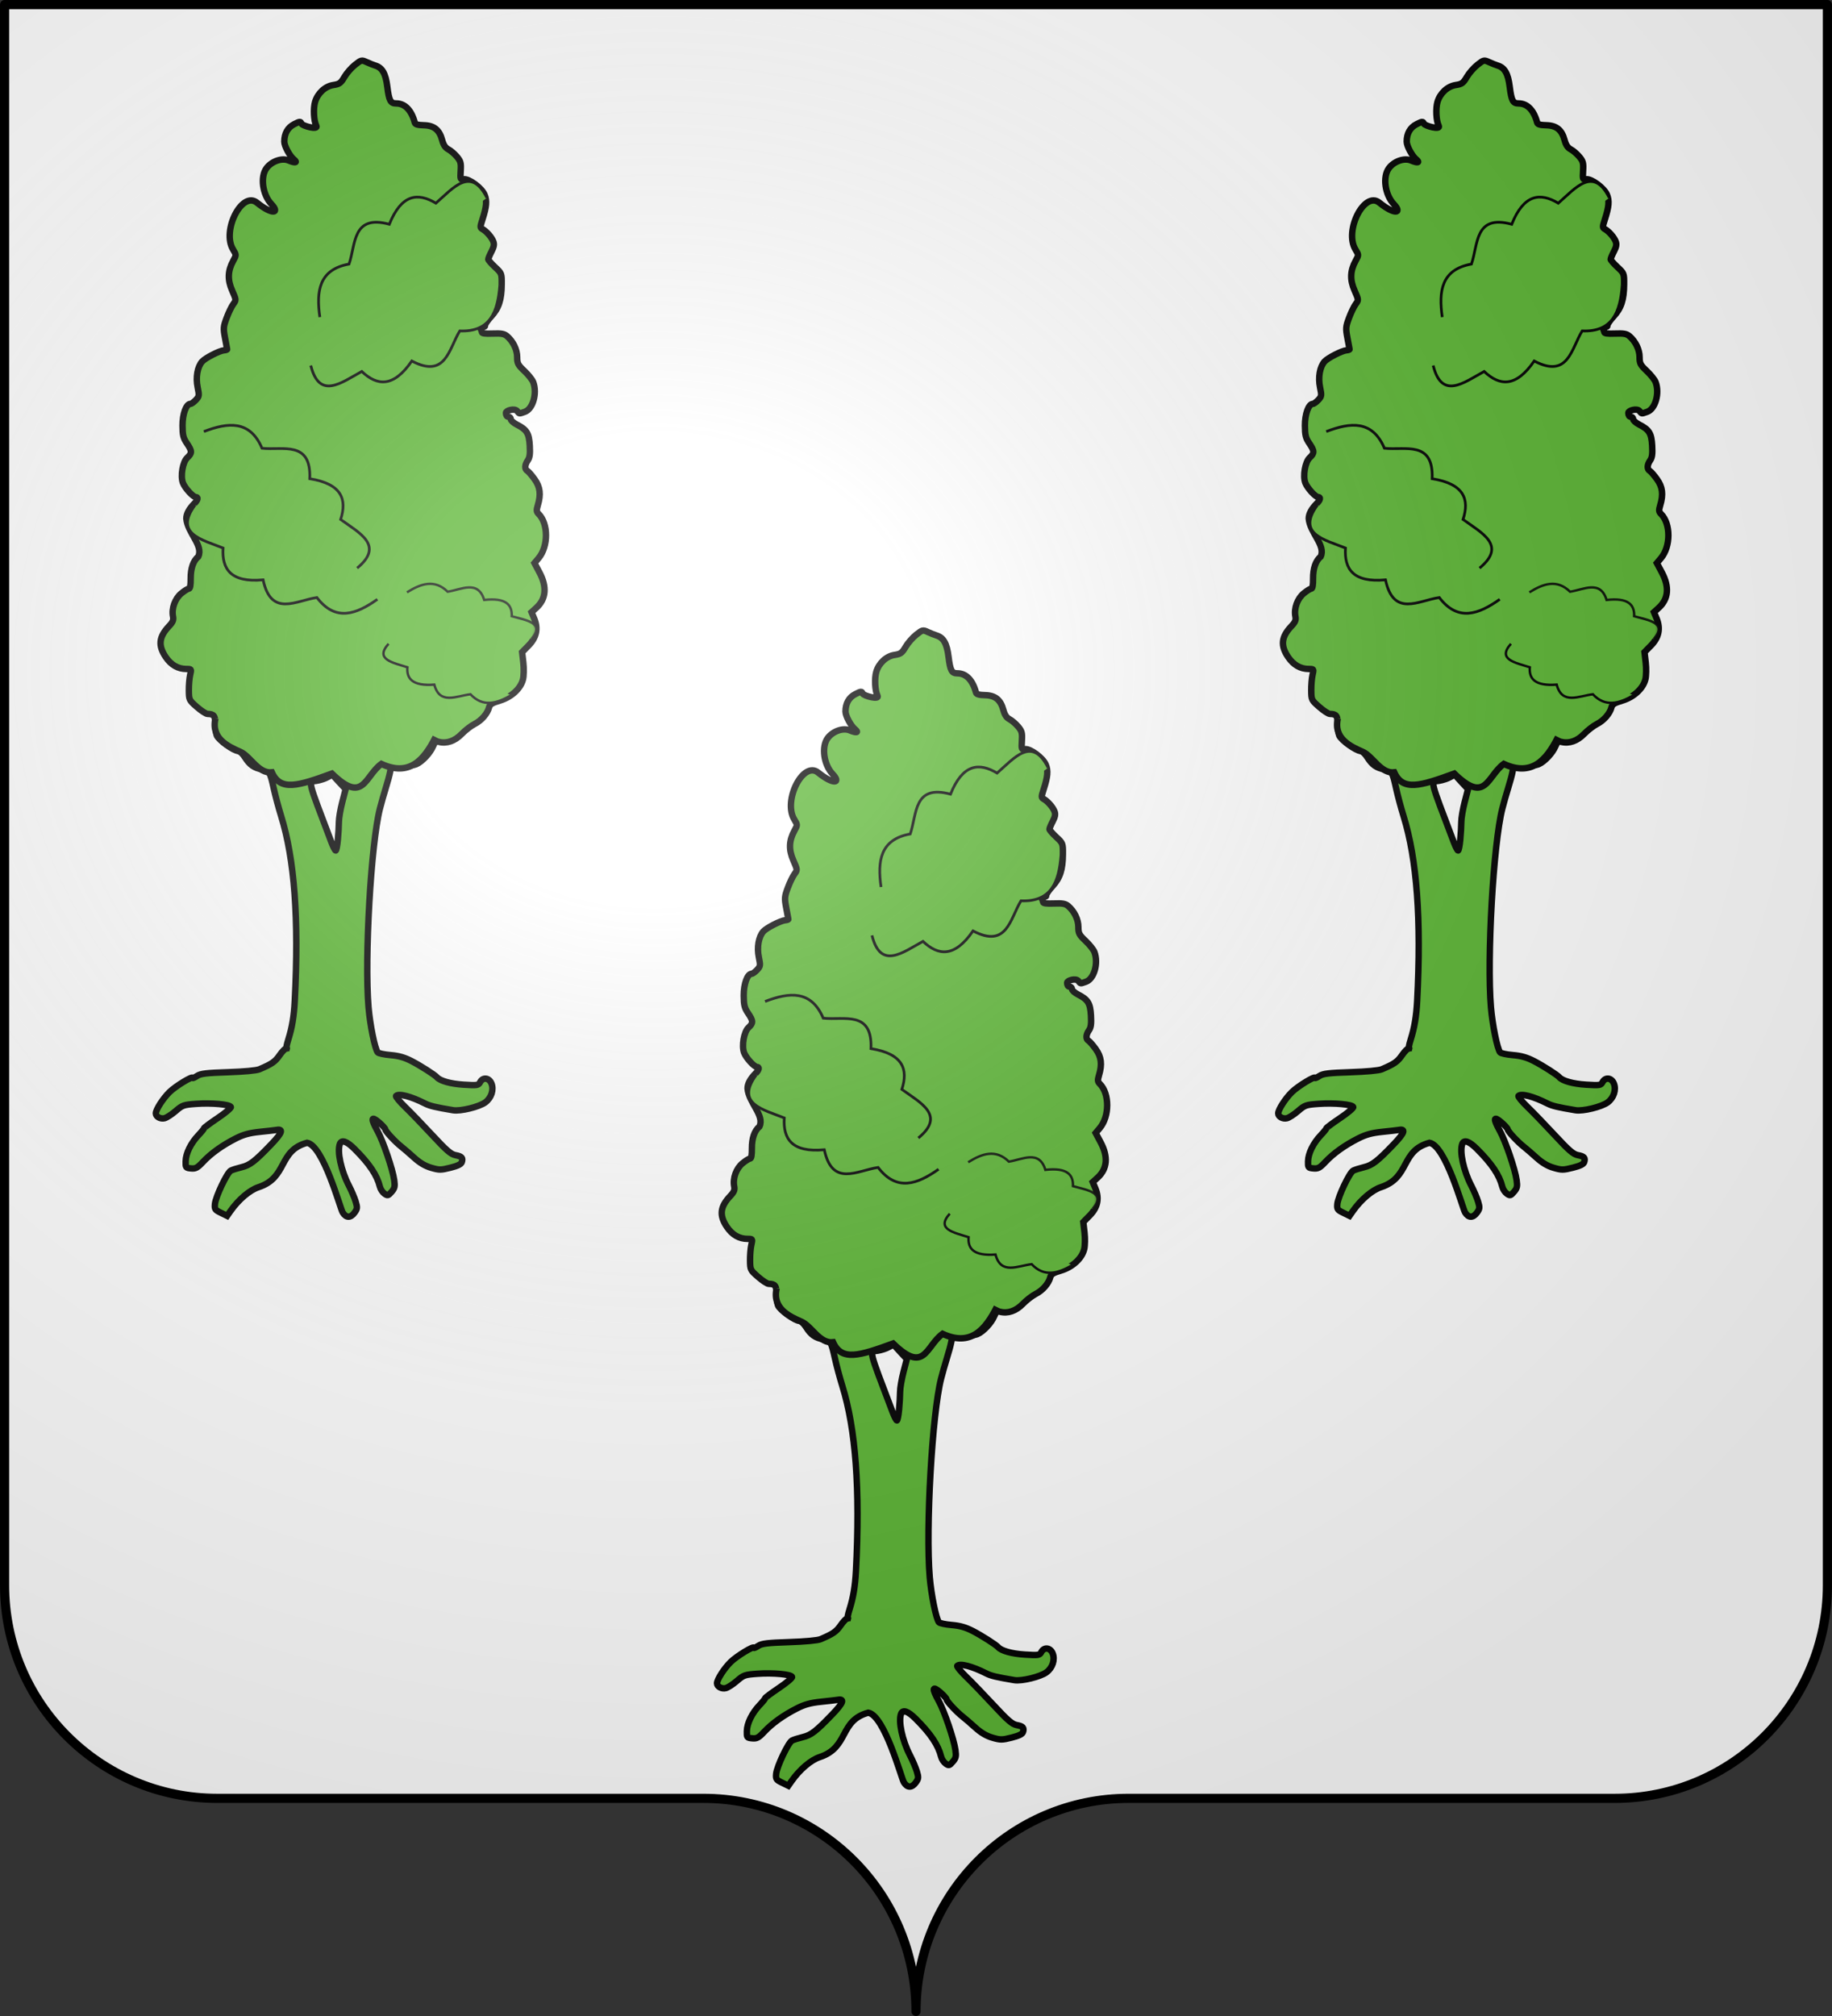 <svg xmlns="http://www.w3.org/2000/svg" xmlns:xlink="http://www.w3.org/1999/xlink" width="600.003" height="660" version="1.0"><rect width="100%" height="100%" fill="#333333" stroke="none"/><desc>Flag of Canton of Valais (Wallis)</desc><defs><g id="d"><path id="c" d="M0 0v1h.5z" transform="rotate(18 3.157 -.5)"/><use xlink:href="#c" width="810" height="540" transform="scale(-1 1)"/></g><g id="e"><use xlink:href="#d" width="810" height="540" transform="rotate(72)"/><use xlink:href="#d" width="810" height="540" transform="rotate(144)"/></g><radialGradient xlink:href="#a" id="k" cx="285.186" cy="200.448" r="300" fx="285.186" fy="200.448" gradientTransform="matrix(1.551 0 0 1.35 -152.894 151.099)" gradientUnits="userSpaceOnUse"/><linearGradient id="a"><stop offset="0" style="stop-color:white;stop-opacity:.314"/><stop offset=".19" style="stop-color:white;stop-opacity:.251"/><stop offset=".6" style="stop-color:#6b6b6b;stop-opacity:.125"/><stop offset="1" style="stop-color:black;stop-opacity:.125"/></linearGradient></defs><g style="display:inline"><g style="fill:#fff"><g style="fill:#fff;stroke:none;display:inline"><path d="M375 860.862c0-38.504 31.203-69.753 69.65-69.753h159.2c38.447 0 69.65-31.25 69.65-69.754V203.862h-597v517.493c0 38.504 31.203 69.754 69.65 69.754h159.2c38.447 0 69.65 31.25 69.65 69.753" style="fill:#fff;fill-opacity:1;fill-rule:nonzero;stroke:none;display:inline" transform="translate(-75 -202.362)"/></g></g></g><g style="display:inline"><g style="display:inline"><g style="fill:#5ab532"><path d="M2719.868 644.79c.74 0-1.29 2.12 1.061-5.387s3.513-14.48 4.012-24.112c2.63-50.735-.133-88.107-8.5-115-1.54-4.95-3.595-12.6-4.565-17-2.309-10.466-2.716-11.144-7.17-11.958-5.091-.93-7.805-2.833-10.793-7.568-1.38-2.186-3.297-3.974-4.26-3.974-2.765 0-12.219-6.856-13.271-9.623-.525-1.38-.953-4.68-.953-7.335 0-4.91-.88-6.014-4.832-6.063-.918-.011-3.888-1.962-6.6-4.334-4.842-4.236-4.932-4.422-4.998-10.23-.037-3.253.32-7.603.793-9.665.852-3.72.834-3.75-2.284-3.75-5.28 0-9.584-2.475-12.933-7.438-4.842-7.175-4.258-12.52 2.103-19.244 2.361-2.495 2.89-3.789 2.45-6-.987-4.971 1.216-11.103 5.155-14.35 1.98-1.632 4.117-2.968 4.748-2.968.745 0 1.13-2.19 1.1-6.25-.045-6.325 1.604-11.1 4.732-13.696 3.309-6.967-6.68-14.713-7.434-23.698 0-2.897 1.737-6.094 5.189-9.546 2.054-2.054 2.362-3.81.669-3.81-1.664 0-6.759-5.611-7.971-8.778-1.656-4.326-.153-13.071 2.7-15.716 3.066-2.84 3.03-4.134-.25-8.96-2.244-3.302-2.672-5.033-2.716-10.983-.054-7.14 2.276-13.563 4.92-13.563.61 0 2.129-1.085 3.374-2.41 2.124-2.26 2.193-2.752 1.117-7.932-1.282-6.175-.136-12.708 2.81-16.022 1.987-2.234 10.85-6.765 13.658-6.982 1.1-.085 1.96-.38 1.91-.654-.049-.275-.644-3.436-1.32-7.024-1.136-6.02-1.059-6.986 1-12.5 1.227-3.287 3.087-7.137 4.133-8.556 1.886-2.56 1.88-2.628-.693-8.447-2.964-6.701-2.759-12.31.677-18.553 1.969-3.578 1.968-3.583-.115-7-7.15-11.729 5.585-36.67 14.88-29.144s14.574 6.815 9.014.92-7.083-17.029-3.067-22.406c3.235-4.331 9.585-6.538 13.76-4.783 4.176 1.756 5.782 1.361 3.224-.713s-5.903-8.315-5.903-11.013c0-5.058 2.113-8.799 6.13-10.848 3.51-1.79 3.972-1.83 4.526-.385.555 1.444 10.83 4.23 9.263 1.302-1.566-2.928-1.96-10.815-.74-14.85 1.64-5.428 6.272-9.69 11.356-10.453 3.784-.568 4.66-1.204 6.886-5.004 1.404-2.395 4.369-5.793 6.589-7.551 3.905-3.093 4.142-3.149 7.263-1.706 1.775.82 4.168 1.774 5.318 2.12 4.422 1.328 6.531 5.02 7.548 13.212 1.079 8.686 1.982 10.382 5.533 10.382 5.442 0 9.514 4.212 11.588 11.984.28 1.051 1.908 1.515 5.584 1.591 6.37.132 9.744 2.859 11.456 9.257.808 3.022 1.976 4.777 3.813 5.727 1.457.753 3.863 2.813 5.349 4.578 2.354 2.798 2.657 3.923 2.369 8.786-.314 5.277-.212 5.56 1.901 5.267 3.304-.459 11.19 5.382 12.948 9.588 1.6 3.829 1.288 7.415-1.356 15.611-1.452 4.5-1.447 4.963.064 5.808 2.523 1.413 5.701 5.042 6.735 7.692.702 1.8.432 3.35-1.096 6.281-1.115 2.14-2.028 4.311-2.028 4.824 0 .514 1.893 2.699 4.206 4.857 4.166 3.885 4.205 3.989 4.158 10.786-.067 9.469-1.791 14.787-6.427 19.815-2.165 2.35-3.944 4.896-3.952 5.66-.01.938-.254 1.026-.75.273-.404-.614-1.687-1.413-2.85-1.775-1.165-.363 1.614 4.737 1.613 5.64 0 .902 1.874 1.177 6.75.988 5.392-.209 7.19.113 8.924 1.597 3.835 3.282 6.32 8.417 6.324 13.065 0 3.914.5 4.868 4.484 8.632 2.464 2.327 4.939 5.439 5.5 6.915 2.62 6.89-.15 16.72-5.21 18.483-3.769 1.314-3.28 1.364-4.825-.496-1.544-1.86-6.945-.346-6.945 1.142s.58 2.424 1.5 2.424c.825 0 1.5.666 1.5 1.48 0 .813 1.688 2.34 3.75 3.393 6.262 3.196 7.646 5.444 8.08 13.126.292 5.16-.01 7.42-1.221 9.15-1.96 2.798-2.069 5.478-.265 6.551.739.44 2.764 2.78 4.5 5.2 3.467 4.834 4.04 9.419 2.018 16.167-.965 3.22-.885 4.053.528 5.466 6.076 6.075 6.05 20.224-.048 27.472l-2.581 3.068 3.12 5.853c4.778 8.966 4.132 16.435-1.9 21.944l-3.03 2.768 1.63 3.9c2.61 6.25 1.474 11.81-3.435 16.814l-4.079 4.155.753 6.496c.42 3.622.333 8.228-.196 10.41-1.408 5.8-7.273 11.163-14.558 13.31-4.7 1.385-6.096 2.261-6.562 4.119-.973 3.876-4.748 8.228-9.004 10.38-2.2 1.114-5.838 3.924-8.085 6.247-4.23 4.37-9.364 6.142-14.167 4.885-1.855-.485-2.5.007-3.664 2.79-1.74 4.166-6.777 9.553-10.385 11.106-1.484.639-5.613 1.182-9.174 1.206l-6.476.044-.65 3.5c-.358 1.925-1.57 6.425-2.695 10s-2.786 9.425-3.694 13c-5.56 21.9-9.628 93.07-7.06 123.5.932 11.036 3.926 25.78 5.708 28.105.466.608 4.04 1.373 7.943 1.7 5.21.437 8.732 1.442 13.248 3.78 5.537 2.869 14.363 8.504 15.651 9.993 1.986 2.297 8.592 4.138 16.64 4.636 8.61.534 9.206.443 10.285-1.574 1.73-3.231 5.561-2.796 7.05.8 1.617 3.902-.04 8.992-3.838 11.8-3.792 2.804-15.442 5.647-20.012 4.884-10.99-1.834-14.508-2.671-17.413-4.145-8.839-4.482-16.393-6.465-18.106-4.751-.4.4 2.112 3.467 5.583 6.815s11.169 11.33 17.106 17.735c8.663 9.348 11.478 11.776 14.26 12.298 3.97.745 4.82 1.668 3.978 4.319-.419 1.321-2.521 2.361-7.095 3.51-5.963 1.498-6.95 1.501-11.964.044-3.77-1.096-7.096-3.067-10.72-6.352-2.89-2.62-6.37-5.625-7.734-6.68-3.754-2.902-10.009-9.609-10.104-10.834-.046-.596-1.847-2.598-4-4.45-4.908-4.218-5.214-2.36-.892 5.41 3.51 6.31 9.487 23.854 10.422 30.599.548 3.95.303 5.035-1.65 7.285-2.127 2.449-2.453 2.532-4.432 1.131-1.174-.831-2.447-2.76-2.827-4.285-1.815-7.273-6.506-14.269-15.773-23.523-4.87-4.863-8.08-5.974-9.157-3.168-1.797 4.683.75 16.588 5.52 25.789 1.672 3.228 3.613 7.77 4.311 10.09 1.14 3.788 1.072 4.491-.667 6.879-2.49 3.418-5.277 3.384-7.425-.09-1.562-2.528-12.007-41.588-22.157-43.363-18.232 4.927-11.864 21.559-30.189 27.618-5.505 1.776-12.507 7.729-17.553 14.921l-2.053 2.927-3.947-1.927c-3.608-1.76-3.92-2.227-3.636-5.426.401-4.53 7.587-19.621 9.904-20.802.982-.5 3.985-1.447 6.674-2.103 5.223-1.276 8.212-3.575 18.326-14.095 7.222-7.513 8.02-10.099 2.785-9.034-.55.112-4.911.61-9.692 1.105-6.59.683-10.218 1.675-15 4.101-8.399 4.262-15.412 9.279-20.416 14.604-3.52 3.746-4.594 4.325-7.5 4.048-3.267-.312-3.389-.475-3.316-4.434.09-4.885 3.197-11.23 7.957-16.251 1.898-2.002 3.454-3.922 3.459-4.268 0-.345 3.853-3.213 8.551-6.371s8.375-6.251 8.17-6.872c-.538-1.628-11.858-2.665-21.547-1.973-7.869.562-8.583.811-12.804 4.465-2.46 2.128-5.577 4.147-6.93 4.486-2.538.637-5.432-.958-5.432-2.994 0-2.354 4.405-9.232 8.497-13.266 3.753-3.7 14.503-10.253 14.503-8.84 0 .297 1.217-.258 2.704-1.233 2.211-1.45 5.721-1.872 19.25-2.313 9.975-.326 17.732-1.046 19.531-1.815 7.835-3.345 9.82-4.728 12.608-8.78 1.652-2.401 3.608-4.365 4.347-4.365zm31.909-129.75c.35-3.712.64-8.674.644-11.026 0-2.352.95-7.914 2.103-12.36l2.095-8.084-3.845-4.124c-2.115-2.269-3.972-4.333-4.126-4.587-.155-.255-1.546.284-3.092 1.197-1.545.913-4.715 1.965-7.042 2.337-5.365.858-6.089-2.14 9.204 38.148 1.096 2.887 2.314 5.25 2.707 5.25s1.001-3.038 1.352-6.75z" style="fill:#5ab532;stroke:#000;stroke-width:4;stroke-miterlimit:4;stroke-opacity:1;stroke-dasharray:none" transform="translate(-969.18 3.986)scale(.526)"/><path d="M2662.873 306.732c-13.154 17.944 4.011 21.473 17.438 26.78-.846 13.128 4.761 21.656 24.918 19.81 4.988 23.449 20.61 12.843 33.492 11.007 11.6 15.215 24.487 10.445 37.668 1.099" style="fill:#5ab532;fill-rule:evenodd;stroke:#000;stroke-width:1.692;stroke-linecap:butt;stroke-linejoin:miter;stroke-miterlimit:4;stroke-opacity:1;stroke-dasharray:none" transform="translate(-969.18 3.986)scale(.526)"/><path d="M2675.565 439.468c-2.918 12.564 7.74 17.502 15.448 20.869 6.314 2.758 11.224 13.708 19.67 12.794 5.334 11.918 16.216 8.495 37.375.782 19.762 19.224 20.35 1.665 30.808-6.018 17.388 7.982 26.523-2.284 33.77-16.727" style="fill:#5ab532;fill-rule:evenodd;stroke:#000;stroke-width:4;stroke-linecap:butt;stroke-linejoin:miter;stroke-miterlimit:4;stroke-opacity:1;stroke-dasharray:none" transform="translate(-969.18 3.986)scale(.526)"/><path d="M2734.917 219.917c5.394 21.585 19.079 10.638 31.741 3.702 9.557 9.04 19.7 10.179 31.162-6.504 21.223 11.148 23.049-7.644 29.87-18.727 19.115.802 23.682-12.158 24.918-28.27M2844.6 115.588c-9.96-19.895-20.935-6.233-31.786 3.29-11.295-6.745-21.442-5.65-29.001 13.127-23.14-6.264-20.834 12.475-25.08 24.775-18.833 3.376-20.472 17.02-18.174 33.014M2763.776 346.008c17.188-14.128 1.43-21.797-10.264-30.264 4.07-12.51.75-22.16-19.236-25.364.972-23.952-16.788-17.545-29.724-18.956-7.471-17.613-21.138-16.183-36.224-10.392" style="fill:#5ab532;fill-rule:evenodd;stroke:#000;stroke-width:1.692;stroke-linecap:butt;stroke-linejoin:miter;stroke-miterlimit:4;stroke-opacity:1;stroke-dasharray:none" transform="translate(-969.18 3.986)scale(.526)"/><path d="M2783.343 393.126c-8.845 9.785 2.697 11.71 11.726 14.604-.569 7.16 3.202 11.81 16.756 10.803 3.354 12.787 13.858 7.004 22.52 6.002 7.8 8.298 16.466 5.696 25.33.6" style="fill:#5ab532;fill-rule:evenodd;stroke:#000;stroke-width:1.5;stroke-linecap:butt;stroke-linejoin:miter;stroke-miterlimit:4;stroke-opacity:1;stroke-dasharray:none" transform="translate(-969.18 3.986)scale(.526)"/><path d="M2872.329 390.11c8.457-10.122-3.152-11.596-12.286-14.136.29-7.176-3.66-11.676-17.164-10.143-3.85-12.646-14.12-6.458-22.737-5.12-8.118-7.988-16.675-5.05-25.334.387" style="opacity:.9;fill:#5ab532;fill-rule:evenodd;stroke:#000;stroke-width:1.5;stroke-linecap:butt;stroke-linejoin:miter;stroke-miterlimit:4;stroke-opacity:1;stroke-dasharray:none" transform="translate(-969.18 3.986)scale(.526)"/></g><g style="fill:#5ab532"><path d="M2719.868 644.79c.74 0-1.29 2.12 1.061-5.387s3.513-14.48 4.012-24.112c2.63-50.735-.133-88.107-8.5-115-1.54-4.95-3.595-12.6-4.565-17-2.309-10.466-2.716-11.144-7.17-11.958-5.091-.93-7.805-2.833-10.793-7.568-1.38-2.186-3.297-3.974-4.26-3.974-2.765 0-12.219-6.856-13.271-9.623-.525-1.38-.953-4.68-.953-7.335 0-4.91-.88-6.014-4.832-6.063-.918-.011-3.888-1.962-6.6-4.334-4.842-4.236-4.932-4.422-4.998-10.23-.037-3.253.32-7.603.793-9.665.852-3.72.834-3.75-2.284-3.75-5.28 0-9.584-2.475-12.933-7.438-4.842-7.175-4.258-12.52 2.103-19.244 2.361-2.495 2.89-3.789 2.45-6-.987-4.971 1.216-11.103 5.155-14.35 1.98-1.632 4.117-2.968 4.748-2.968.745 0 1.13-2.19 1.1-6.25-.045-6.325 1.604-11.1 4.732-13.696 3.309-6.967-6.68-14.713-7.434-23.698 0-2.897 1.737-6.094 5.189-9.546 2.054-2.054 2.362-3.81.669-3.81-1.664 0-6.759-5.611-7.971-8.778-1.656-4.326-.153-13.071 2.7-15.716 3.066-2.84 3.03-4.134-.25-8.96-2.244-3.302-2.672-5.033-2.716-10.983-.054-7.14 2.276-13.563 4.92-13.563.61 0 2.129-1.085 3.374-2.41 2.124-2.26 2.193-2.752 1.117-7.932-1.282-6.175-.136-12.708 2.81-16.022 1.987-2.234 10.85-6.765 13.658-6.982 1.1-.085 1.96-.38 1.91-.654-.049-.275-.644-3.436-1.32-7.024-1.136-6.02-1.059-6.986 1-12.5 1.227-3.287 3.087-7.137 4.133-8.556 1.886-2.56 1.88-2.628-.693-8.447-2.964-6.701-2.759-12.31.677-18.553 1.969-3.578 1.968-3.583-.115-7-7.15-11.729 5.585-36.67 14.88-29.144s14.574 6.815 9.014.92-7.083-17.029-3.067-22.406c3.235-4.331 9.585-6.538 13.76-4.783 4.176 1.756 5.782 1.361 3.224-.713s-5.903-8.315-5.903-11.013c0-5.058 2.113-8.799 6.13-10.848 3.51-1.79 3.972-1.83 4.526-.385.555 1.444 10.83 4.23 9.263 1.302-1.566-2.928-1.96-10.815-.74-14.85 1.64-5.428 6.272-9.69 11.356-10.453 3.784-.568 4.66-1.204 6.886-5.004 1.404-2.395 4.369-5.793 6.589-7.551 3.905-3.093 4.142-3.149 7.263-1.706 1.775.82 4.168 1.774 5.318 2.12 4.422 1.328 6.531 5.02 7.548 13.212 1.079 8.686 1.982 10.382 5.533 10.382 5.442 0 9.514 4.212 11.588 11.984.28 1.051 1.908 1.515 5.584 1.591 6.37.132 9.744 2.859 11.456 9.257.808 3.022 1.976 4.777 3.813 5.727 1.457.753 3.863 2.813 5.349 4.578 2.354 2.798 2.657 3.923 2.369 8.786-.314 5.277-.212 5.56 1.901 5.267 3.304-.459 11.19 5.382 12.948 9.588 1.6 3.829 1.288 7.415-1.356 15.611-1.452 4.5-1.447 4.963.064 5.808 2.523 1.413 5.701 5.042 6.735 7.692.702 1.8.432 3.35-1.096 6.281-1.115 2.14-2.028 4.311-2.028 4.824 0 .514 1.893 2.699 4.206 4.857 4.166 3.885 4.205 3.989 4.158 10.786-.067 9.469-1.791 14.787-6.427 19.815-2.165 2.35-3.944 4.896-3.952 5.66-.01.938-.254 1.026-.75.273-.404-.614-1.687-1.413-2.85-1.775-1.165-.363 1.614 4.737 1.613 5.64 0 .902 1.874 1.177 6.75.988 5.392-.209 7.19.113 8.924 1.597 3.835 3.282 6.32 8.417 6.324 13.065 0 3.914.5 4.868 4.484 8.632 2.464 2.327 4.939 5.439 5.5 6.915 2.62 6.89-.15 16.72-5.21 18.483-3.769 1.314-3.28 1.364-4.825-.496-1.544-1.86-6.945-.346-6.945 1.142s.58 2.424 1.5 2.424c.825 0 1.5.666 1.5 1.48 0 .813 1.688 2.34 3.75 3.393 6.262 3.196 7.646 5.444 8.08 13.126.292 5.16-.01 7.42-1.221 9.15-1.96 2.798-2.069 5.478-.265 6.551.739.44 2.764 2.78 4.5 5.2 3.467 4.834 4.04 9.419 2.018 16.167-.965 3.22-.885 4.053.528 5.466 6.076 6.075 6.05 20.224-.048 27.472l-2.581 3.068 3.12 5.853c4.778 8.966 4.132 16.435-1.9 21.944l-3.03 2.768 1.63 3.9c2.61 6.25 1.474 11.81-3.435 16.814l-4.079 4.155.753 6.496c.42 3.622.333 8.228-.196 10.41-1.408 5.8-7.273 11.163-14.558 13.31-4.7 1.385-6.096 2.261-6.562 4.119-.973 3.876-4.748 8.228-9.004 10.38-2.2 1.114-5.838 3.924-8.085 6.247-4.23 4.37-9.364 6.142-14.167 4.885-1.855-.485-2.5.007-3.664 2.79-1.74 4.166-6.777 9.553-10.385 11.106-1.484.639-5.613 1.182-9.174 1.206l-6.476.044-.65 3.5c-.358 1.925-1.57 6.425-2.695 10s-2.786 9.425-3.694 13c-5.56 21.9-9.628 93.07-7.06 123.5.932 11.036 3.926 25.78 5.708 28.105.466.608 4.04 1.373 7.943 1.7 5.21.437 8.732 1.442 13.248 3.78 5.537 2.869 14.363 8.504 15.651 9.993 1.986 2.297 8.592 4.138 16.64 4.636 8.61.534 9.206.443 10.285-1.574 1.73-3.231 5.561-2.796 7.05.8 1.617 3.902-.04 8.992-3.838 11.8-3.792 2.804-15.442 5.647-20.012 4.884-10.99-1.834-14.508-2.671-17.413-4.145-8.839-4.482-16.393-6.465-18.106-4.751-.4.4 2.112 3.467 5.583 6.815s11.169 11.33 17.106 17.735c8.663 9.348 11.478 11.776 14.26 12.298 3.97.745 4.82 1.668 3.978 4.319-.419 1.321-2.521 2.361-7.095 3.51-5.963 1.498-6.95 1.501-11.964.044-3.77-1.096-7.096-3.067-10.72-6.352-2.89-2.62-6.37-5.625-7.734-6.68-3.754-2.902-10.009-9.609-10.104-10.834-.046-.596-1.847-2.598-4-4.45-4.908-4.218-5.214-2.36-.892 5.41 3.51 6.31 9.487 23.854 10.422 30.599.548 3.95.303 5.035-1.65 7.285-2.127 2.449-2.453 2.532-4.432 1.131-1.174-.831-2.447-2.76-2.827-4.285-1.815-7.273-6.506-14.269-15.773-23.523-4.87-4.863-8.08-5.974-9.157-3.168-1.797 4.683.75 16.588 5.52 25.789 1.672 3.228 3.613 7.77 4.311 10.09 1.14 3.788 1.072 4.491-.667 6.879-2.49 3.418-5.277 3.384-7.425-.09-1.562-2.528-12.007-41.588-22.157-43.363-18.232 4.927-11.864 21.559-30.189 27.618-5.505 1.776-12.507 7.729-17.553 14.921l-2.053 2.927-3.947-1.927c-3.608-1.76-3.92-2.227-3.636-5.426.401-4.53 7.587-19.621 9.904-20.802.982-.5 3.985-1.447 6.674-2.103 5.223-1.276 8.212-3.575 18.326-14.095 7.222-7.513 8.02-10.099 2.785-9.034-.55.112-4.911.61-9.692 1.105-6.59.683-10.218 1.675-15 4.101-8.399 4.262-15.412 9.279-20.416 14.604-3.52 3.746-4.594 4.325-7.5 4.048-3.267-.312-3.389-.475-3.316-4.434.09-4.885 3.197-11.23 7.957-16.251 1.898-2.002 3.454-3.922 3.459-4.268 0-.345 3.853-3.213 8.551-6.371s8.375-6.251 8.17-6.872c-.538-1.628-11.858-2.665-21.547-1.973-7.869.562-8.583.811-12.804 4.465-2.46 2.128-5.577 4.147-6.93 4.486-2.538.637-5.432-.958-5.432-2.994 0-2.354 4.405-9.232 8.497-13.266 3.753-3.7 14.503-10.253 14.503-8.84 0 .297 1.217-.258 2.704-1.233 2.211-1.45 5.721-1.872 19.25-2.313 9.975-.326 17.732-1.046 19.531-1.815 7.835-3.345 9.82-4.728 12.608-8.78 1.652-2.401 3.608-4.365 4.347-4.365zm31.909-129.75c.35-3.712.64-8.674.644-11.026 0-2.352.95-7.914 2.103-12.36l2.095-8.084-3.845-4.124c-2.115-2.269-3.972-4.333-4.126-4.587-.155-.255-1.546.284-3.092 1.197-1.545.913-4.715 1.965-7.042 2.337-5.365.858-6.089-2.14 9.204 38.148 1.096 2.887 2.314 5.25 2.707 5.25s1.001-3.038 1.352-6.75z" style="fill:#5ab532;stroke:#000;stroke-width:4;stroke-miterlimit:4;stroke-opacity:1;stroke-dasharray:none" transform="translate(-1152.98 190.563)scale(.526)"/><path d="M2662.873 306.732c-13.154 17.944 4.011 21.473 17.438 26.78-.846 13.128 4.761 21.656 24.918 19.81 4.988 23.449 20.61 12.843 33.492 11.007 11.6 15.215 24.487 10.445 37.668 1.099" style="fill:#5ab532;fill-rule:evenodd;stroke:#000;stroke-width:1.692;stroke-linecap:butt;stroke-linejoin:miter;stroke-miterlimit:4;stroke-opacity:1;stroke-dasharray:none" transform="translate(-1152.98 190.563)scale(.526)"/><path d="M2675.565 439.468c-2.918 12.564 7.74 17.502 15.448 20.869 6.314 2.758 11.224 13.708 19.67 12.794 5.334 11.918 16.216 8.495 37.375.782 19.762 19.224 20.35 1.665 30.808-6.018 17.388 7.982 26.523-2.284 33.77-16.727" style="fill:#5ab532;fill-rule:evenodd;stroke:#000;stroke-width:4;stroke-linecap:butt;stroke-linejoin:miter;stroke-miterlimit:4;stroke-opacity:1;stroke-dasharray:none" transform="translate(-1152.98 190.563)scale(.526)"/><path d="M2734.917 219.917c5.394 21.585 19.079 10.638 31.741 3.702 9.557 9.04 19.7 10.179 31.162-6.504 21.223 11.148 23.049-7.644 29.87-18.727 19.115.802 23.682-12.158 24.918-28.27M2844.6 115.588c-9.96-19.895-20.935-6.233-31.786 3.29-11.295-6.745-21.442-5.65-29.001 13.127-23.14-6.264-20.834 12.475-25.08 24.775-18.833 3.376-20.472 17.02-18.174 33.014M2763.776 346.008c17.188-14.128 1.43-21.797-10.264-30.264 4.07-12.51.75-22.16-19.236-25.364.972-23.952-16.788-17.545-29.724-18.956-7.471-17.613-21.138-16.183-36.224-10.392" style="fill:#5ab532;fill-rule:evenodd;stroke:#000;stroke-width:1.692;stroke-linecap:butt;stroke-linejoin:miter;stroke-miterlimit:4;stroke-opacity:1;stroke-dasharray:none" transform="translate(-1152.98 190.563)scale(.526)"/><path d="M2783.343 393.126c-8.845 9.785 2.697 11.71 11.726 14.604-.569 7.16 3.202 11.81 16.756 10.803 3.354 12.787 13.858 7.004 22.52 6.002 7.8 8.298 16.466 5.696 25.33.6" style="fill:#5ab532;fill-rule:evenodd;stroke:#000;stroke-width:1.5;stroke-linecap:butt;stroke-linejoin:miter;stroke-miterlimit:4;stroke-opacity:1;stroke-dasharray:none" transform="translate(-1152.98 190.563)scale(.526)"/><path d="M2872.329 390.11c8.457-10.122-3.152-11.596-12.286-14.136.29-7.176-3.66-11.676-17.164-10.143-3.85-12.646-14.12-6.458-22.737-5.12-8.118-7.988-16.675-5.05-25.334.387" style="opacity:.9;fill:#5ab532;fill-rule:evenodd;stroke:#000;stroke-width:1.5;stroke-linecap:butt;stroke-linejoin:miter;stroke-miterlimit:4;stroke-opacity:1;stroke-dasharray:none" transform="translate(-1152.98 190.563)scale(.526)"/></g><g style="fill:#5ab532"><path d="M2719.868 644.79c.74 0-1.29 2.12 1.061-5.387s3.513-14.48 4.012-24.112c2.63-50.735-.133-88.107-8.5-115-1.54-4.95-3.595-12.6-4.565-17-2.309-10.466-2.716-11.144-7.17-11.958-5.091-.93-7.805-2.833-10.793-7.568-1.38-2.186-3.297-3.974-4.26-3.974-2.765 0-12.219-6.856-13.271-9.623-.525-1.38-.953-4.68-.953-7.335 0-4.91-.88-6.014-4.832-6.063-.918-.011-3.888-1.962-6.6-4.334-4.842-4.236-4.932-4.422-4.998-10.23-.037-3.253.32-7.603.793-9.665.852-3.72.834-3.75-2.284-3.75-5.28 0-9.584-2.475-12.933-7.438-4.842-7.175-4.258-12.52 2.103-19.244 2.361-2.495 2.89-3.789 2.45-6-.987-4.971 1.216-11.103 5.155-14.35 1.98-1.632 4.117-2.968 4.748-2.968.745 0 1.13-2.19 1.1-6.25-.045-6.325 1.604-11.1 4.732-13.696 3.309-6.967-6.68-14.713-7.434-23.698 0-2.897 1.737-6.094 5.189-9.546 2.054-2.054 2.362-3.81.669-3.81-1.664 0-6.759-5.611-7.971-8.778-1.656-4.326-.153-13.071 2.7-15.716 3.066-2.84 3.03-4.134-.25-8.96-2.244-3.302-2.672-5.033-2.716-10.983-.054-7.14 2.276-13.563 4.92-13.563.61 0 2.129-1.085 3.374-2.41 2.124-2.26 2.193-2.752 1.117-7.932-1.282-6.175-.136-12.708 2.81-16.022 1.987-2.234 10.85-6.765 13.658-6.982 1.1-.085 1.96-.38 1.91-.654-.049-.275-.644-3.436-1.32-7.024-1.136-6.02-1.059-6.986 1-12.5 1.227-3.287 3.087-7.137 4.133-8.556 1.886-2.56 1.88-2.628-.693-8.447-2.964-6.701-2.759-12.31.677-18.553 1.969-3.578 1.968-3.583-.115-7-7.15-11.729 5.585-36.67 14.88-29.144s14.574 6.815 9.014.92-7.083-17.029-3.067-22.406c3.235-4.331 9.585-6.538 13.76-4.783 4.176 1.756 5.782 1.361 3.224-.713s-5.903-8.315-5.903-11.013c0-5.058 2.113-8.799 6.13-10.848 3.51-1.79 3.972-1.83 4.526-.385.555 1.444 10.83 4.23 9.263 1.302-1.566-2.928-1.96-10.815-.74-14.85 1.64-5.428 6.272-9.69 11.356-10.453 3.784-.568 4.66-1.204 6.886-5.004 1.404-2.395 4.369-5.793 6.589-7.551 3.905-3.093 4.142-3.149 7.263-1.706 1.775.82 4.168 1.774 5.318 2.12 4.422 1.328 6.531 5.02 7.548 13.212 1.079 8.686 1.982 10.382 5.533 10.382 5.442 0 9.514 4.212 11.588 11.984.28 1.051 1.908 1.515 5.584 1.591 6.37.132 9.744 2.859 11.456 9.257.808 3.022 1.976 4.777 3.813 5.727 1.457.753 3.863 2.813 5.349 4.578 2.354 2.798 2.657 3.923 2.369 8.786-.314 5.277-.212 5.56 1.901 5.267 3.304-.459 11.19 5.382 12.948 9.588 1.6 3.829 1.288 7.415-1.356 15.611-1.452 4.5-1.447 4.963.064 5.808 2.523 1.413 5.701 5.042 6.735 7.692.702 1.8.432 3.35-1.096 6.281-1.115 2.14-2.028 4.311-2.028 4.824 0 .514 1.893 2.699 4.206 4.857 4.166 3.885 4.205 3.989 4.158 10.786-.067 9.469-1.791 14.787-6.427 19.815-2.165 2.35-3.944 4.896-3.952 5.66-.01.938-.254 1.026-.75.273-.404-.614-1.687-1.413-2.85-1.775-1.165-.363 1.614 4.737 1.613 5.64 0 .902 1.874 1.177 6.75.988 5.392-.209 7.19.113 8.924 1.597 3.835 3.282 6.32 8.417 6.324 13.065 0 3.914.5 4.868 4.484 8.632 2.464 2.327 4.939 5.439 5.5 6.915 2.62 6.89-.15 16.72-5.21 18.483-3.769 1.314-3.28 1.364-4.825-.496-1.544-1.86-6.945-.346-6.945 1.142s.58 2.424 1.5 2.424c.825 0 1.5.666 1.5 1.48 0 .813 1.688 2.34 3.75 3.393 6.262 3.196 7.646 5.444 8.08 13.126.292 5.16-.01 7.42-1.221 9.15-1.96 2.798-2.069 5.478-.265 6.551.739.44 2.764 2.78 4.5 5.2 3.467 4.834 4.04 9.419 2.018 16.167-.965 3.22-.885 4.053.528 5.466 6.076 6.075 6.05 20.224-.048 27.472l-2.581 3.068 3.12 5.853c4.778 8.966 4.132 16.435-1.9 21.944l-3.03 2.768 1.63 3.9c2.61 6.25 1.474 11.81-3.435 16.814l-4.079 4.155.753 6.496c.42 3.622.333 8.228-.196 10.41-1.408 5.8-7.273 11.163-14.558 13.31-4.7 1.385-6.096 2.261-6.562 4.119-.973 3.876-4.748 8.228-9.004 10.38-2.2 1.114-5.838 3.924-8.085 6.247-4.23 4.37-9.364 6.142-14.167 4.885-1.855-.485-2.5.007-3.664 2.79-1.74 4.166-6.777 9.553-10.385 11.106-1.484.639-5.613 1.182-9.174 1.206l-6.476.044-.65 3.5c-.358 1.925-1.57 6.425-2.695 10s-2.786 9.425-3.694 13c-5.56 21.9-9.628 93.07-7.06 123.5.932 11.036 3.926 25.78 5.708 28.105.466.608 4.04 1.373 7.943 1.7 5.21.437 8.732 1.442 13.248 3.78 5.537 2.869 14.363 8.504 15.651 9.993 1.986 2.297 8.592 4.138 16.64 4.636 8.61.534 9.206.443 10.285-1.574 1.73-3.231 5.561-2.796 7.05.8 1.617 3.902-.04 8.992-3.838 11.8-3.792 2.804-15.442 5.647-20.012 4.884-10.99-1.834-14.508-2.671-17.413-4.145-8.839-4.482-16.393-6.465-18.106-4.751-.4.4 2.112 3.467 5.583 6.815s11.169 11.33 17.106 17.735c8.663 9.348 11.478 11.776 14.26 12.298 3.97.745 4.82 1.668 3.978 4.319-.419 1.321-2.521 2.361-7.095 3.51-5.963 1.498-6.95 1.501-11.964.044-3.77-1.096-7.096-3.067-10.72-6.352-2.89-2.62-6.37-5.625-7.734-6.68-3.754-2.902-10.009-9.609-10.104-10.834-.046-.596-1.847-2.598-4-4.45-4.908-4.218-5.214-2.36-.892 5.41 3.51 6.31 9.487 23.854 10.422 30.599.548 3.95.303 5.035-1.65 7.285-2.127 2.449-2.453 2.532-4.432 1.131-1.174-.831-2.447-2.76-2.827-4.285-1.815-7.273-6.506-14.269-15.773-23.523-4.87-4.863-8.08-5.974-9.157-3.168-1.797 4.683.75 16.588 5.52 25.789 1.672 3.228 3.613 7.77 4.311 10.09 1.14 3.788 1.072 4.491-.667 6.879-2.49 3.418-5.277 3.384-7.425-.09-1.562-2.528-12.007-41.588-22.157-43.363-18.232 4.927-11.864 21.559-30.189 27.618-5.505 1.776-12.507 7.729-17.553 14.921l-2.053 2.927-3.947-1.927c-3.608-1.76-3.92-2.227-3.636-5.426.401-4.53 7.587-19.621 9.904-20.802.982-.5 3.985-1.447 6.674-2.103 5.223-1.276 8.212-3.575 18.326-14.095 7.222-7.513 8.02-10.099 2.785-9.034-.55.112-4.911.61-9.692 1.105-6.59.683-10.218 1.675-15 4.101-8.399 4.262-15.412 9.279-20.416 14.604-3.52 3.746-4.594 4.325-7.5 4.048-3.267-.312-3.389-.475-3.316-4.434.09-4.885 3.197-11.23 7.957-16.251 1.898-2.002 3.454-3.922 3.459-4.268 0-.345 3.853-3.213 8.551-6.371s8.375-6.251 8.17-6.872c-.538-1.628-11.858-2.665-21.547-1.973-7.869.562-8.583.811-12.804 4.465-2.46 2.128-5.577 4.147-6.93 4.486-2.538.637-5.432-.958-5.432-2.994 0-2.354 4.405-9.232 8.497-13.266 3.753-3.7 14.503-10.253 14.503-8.84 0 .297 1.217-.258 2.704-1.233 2.211-1.45 5.721-1.872 19.25-2.313 9.975-.326 17.732-1.046 19.531-1.815 7.835-3.345 9.82-4.728 12.608-8.78 1.652-2.401 3.608-4.365 4.347-4.365zm31.909-129.75c.35-3.712.64-8.674.644-11.026 0-2.352.95-7.914 2.103-12.36l2.095-8.084-3.845-4.124c-2.115-2.269-3.972-4.333-4.126-4.587-.155-.255-1.546.284-3.092 1.197-1.545.913-4.715 1.965-7.042 2.337-5.365.858-6.089-2.14 9.204 38.148 1.096 2.887 2.314 5.25 2.707 5.25s1.001-3.038 1.352-6.75z" style="fill:#5ab532;stroke:#000;stroke-width:4;stroke-miterlimit:4;stroke-opacity:1;stroke-dasharray:none" transform="translate(-1336.78 3.986)scale(.526)"/><path d="M2662.873 306.732c-13.154 17.944 4.011 21.473 17.438 26.78-.846 13.128 4.761 21.656 24.918 19.81 4.988 23.449 20.61 12.843 33.492 11.007 11.6 15.215 24.487 10.445 37.668 1.099" style="fill:#5ab532;fill-rule:evenodd;stroke:#000;stroke-width:1.692;stroke-linecap:butt;stroke-linejoin:miter;stroke-miterlimit:4;stroke-opacity:1;stroke-dasharray:none" transform="translate(-1336.78 3.986)scale(.526)"/><path d="M2675.565 439.468c-2.918 12.564 7.74 17.502 15.448 20.869 6.314 2.758 11.224 13.708 19.67 12.794 5.334 11.918 16.216 8.495 37.375.782 19.762 19.224 20.35 1.665 30.808-6.018 17.388 7.982 26.523-2.284 33.77-16.727" style="fill:#5ab532;fill-rule:evenodd;stroke:#000;stroke-width:4;stroke-linecap:butt;stroke-linejoin:miter;stroke-miterlimit:4;stroke-opacity:1;stroke-dasharray:none" transform="translate(-1336.78 3.986)scale(.526)"/><path d="M2734.917 219.917c5.394 21.585 19.079 10.638 31.741 3.702 9.557 9.04 19.7 10.179 31.162-6.504 21.223 11.148 23.049-7.644 29.87-18.727 19.115.802 23.682-12.158 24.918-28.27M2844.6 115.588c-9.96-19.895-20.935-6.233-31.786 3.29-11.295-6.745-21.442-5.65-29.001 13.127-23.14-6.264-20.834 12.475-25.08 24.775-18.833 3.376-20.472 17.02-18.174 33.014M2763.776 346.008c17.188-14.128 1.43-21.797-10.264-30.264 4.07-12.51.75-22.16-19.236-25.364.972-23.952-16.788-17.545-29.724-18.956-7.471-17.613-21.138-16.183-36.224-10.392" style="fill:#5ab532;fill-rule:evenodd;stroke:#000;stroke-width:1.692;stroke-linecap:butt;stroke-linejoin:miter;stroke-miterlimit:4;stroke-opacity:1;stroke-dasharray:none" transform="translate(-1336.78 3.986)scale(.526)"/><path d="M2783.343 393.126c-8.845 9.785 2.697 11.71 11.726 14.604-.569 7.16 3.202 11.81 16.756 10.803 3.354 12.787 13.858 7.004 22.52 6.002 7.8 8.298 16.466 5.696 25.33.6" style="fill:#5ab532;fill-rule:evenodd;stroke:#000;stroke-width:1.5;stroke-linecap:butt;stroke-linejoin:miter;stroke-miterlimit:4;stroke-opacity:1;stroke-dasharray:none" transform="translate(-1336.78 3.986)scale(.526)"/><path d="M2872.329 390.11c8.457-10.122-3.152-11.596-12.286-14.136.29-7.176-3.66-11.676-17.164-10.143-3.85-12.646-14.12-6.458-22.737-5.12-8.118-7.988-16.675-5.05-25.334.387" style="opacity:.9;fill:#5ab532;fill-rule:evenodd;stroke:#000;stroke-width:1.5;stroke-linecap:butt;stroke-linejoin:miter;stroke-miterlimit:4;stroke-opacity:1;stroke-dasharray:none" transform="translate(-1336.78 3.986)scale(.526)"/></g></g></g><g style="display:inline"><path d="M76.5 203.862v517.491c0 38.505 31.203 69.755 69.65 69.755h159.2c38.447 0 69.65 31.25 69.65 69.754 0-38.504 31.203-69.754 69.65-69.754h159.2c38.447 0 69.65-31.25 69.65-69.755v-517.49z" style="fill:url(#k);fill-opacity:1;fill-rule:evenodd;stroke:none;stroke-width:3;stroke-linecap:butt;stroke-linejoin:miter;stroke-miterlimit:4;stroke-dasharray:none;stroke-opacity:1;display:inline" transform="translate(-75 -202.362)"/></g><g style="display:inline"><path d="M302.06 658.5c0-38.504 31.203-69.753 69.65-69.753h159.2c38.446 0 69.65-31.25 69.65-69.754V1.5h-597v517.493c0 38.504 31.203 69.754 69.65 69.754h159.2c38.446 0 69.65 31.25 69.65 69.753" style="fill:none;fill-opacity:1;fill-rule:nonzero;stroke:#000;stroke-width:3;stroke-linecap:round;stroke-linejoin:round;stroke-miterlimit:4;stroke-dasharray:none;stroke-dashoffset:0;stroke-opacity:1;display:inline" transform="translate(-2.06)"/></g></svg>